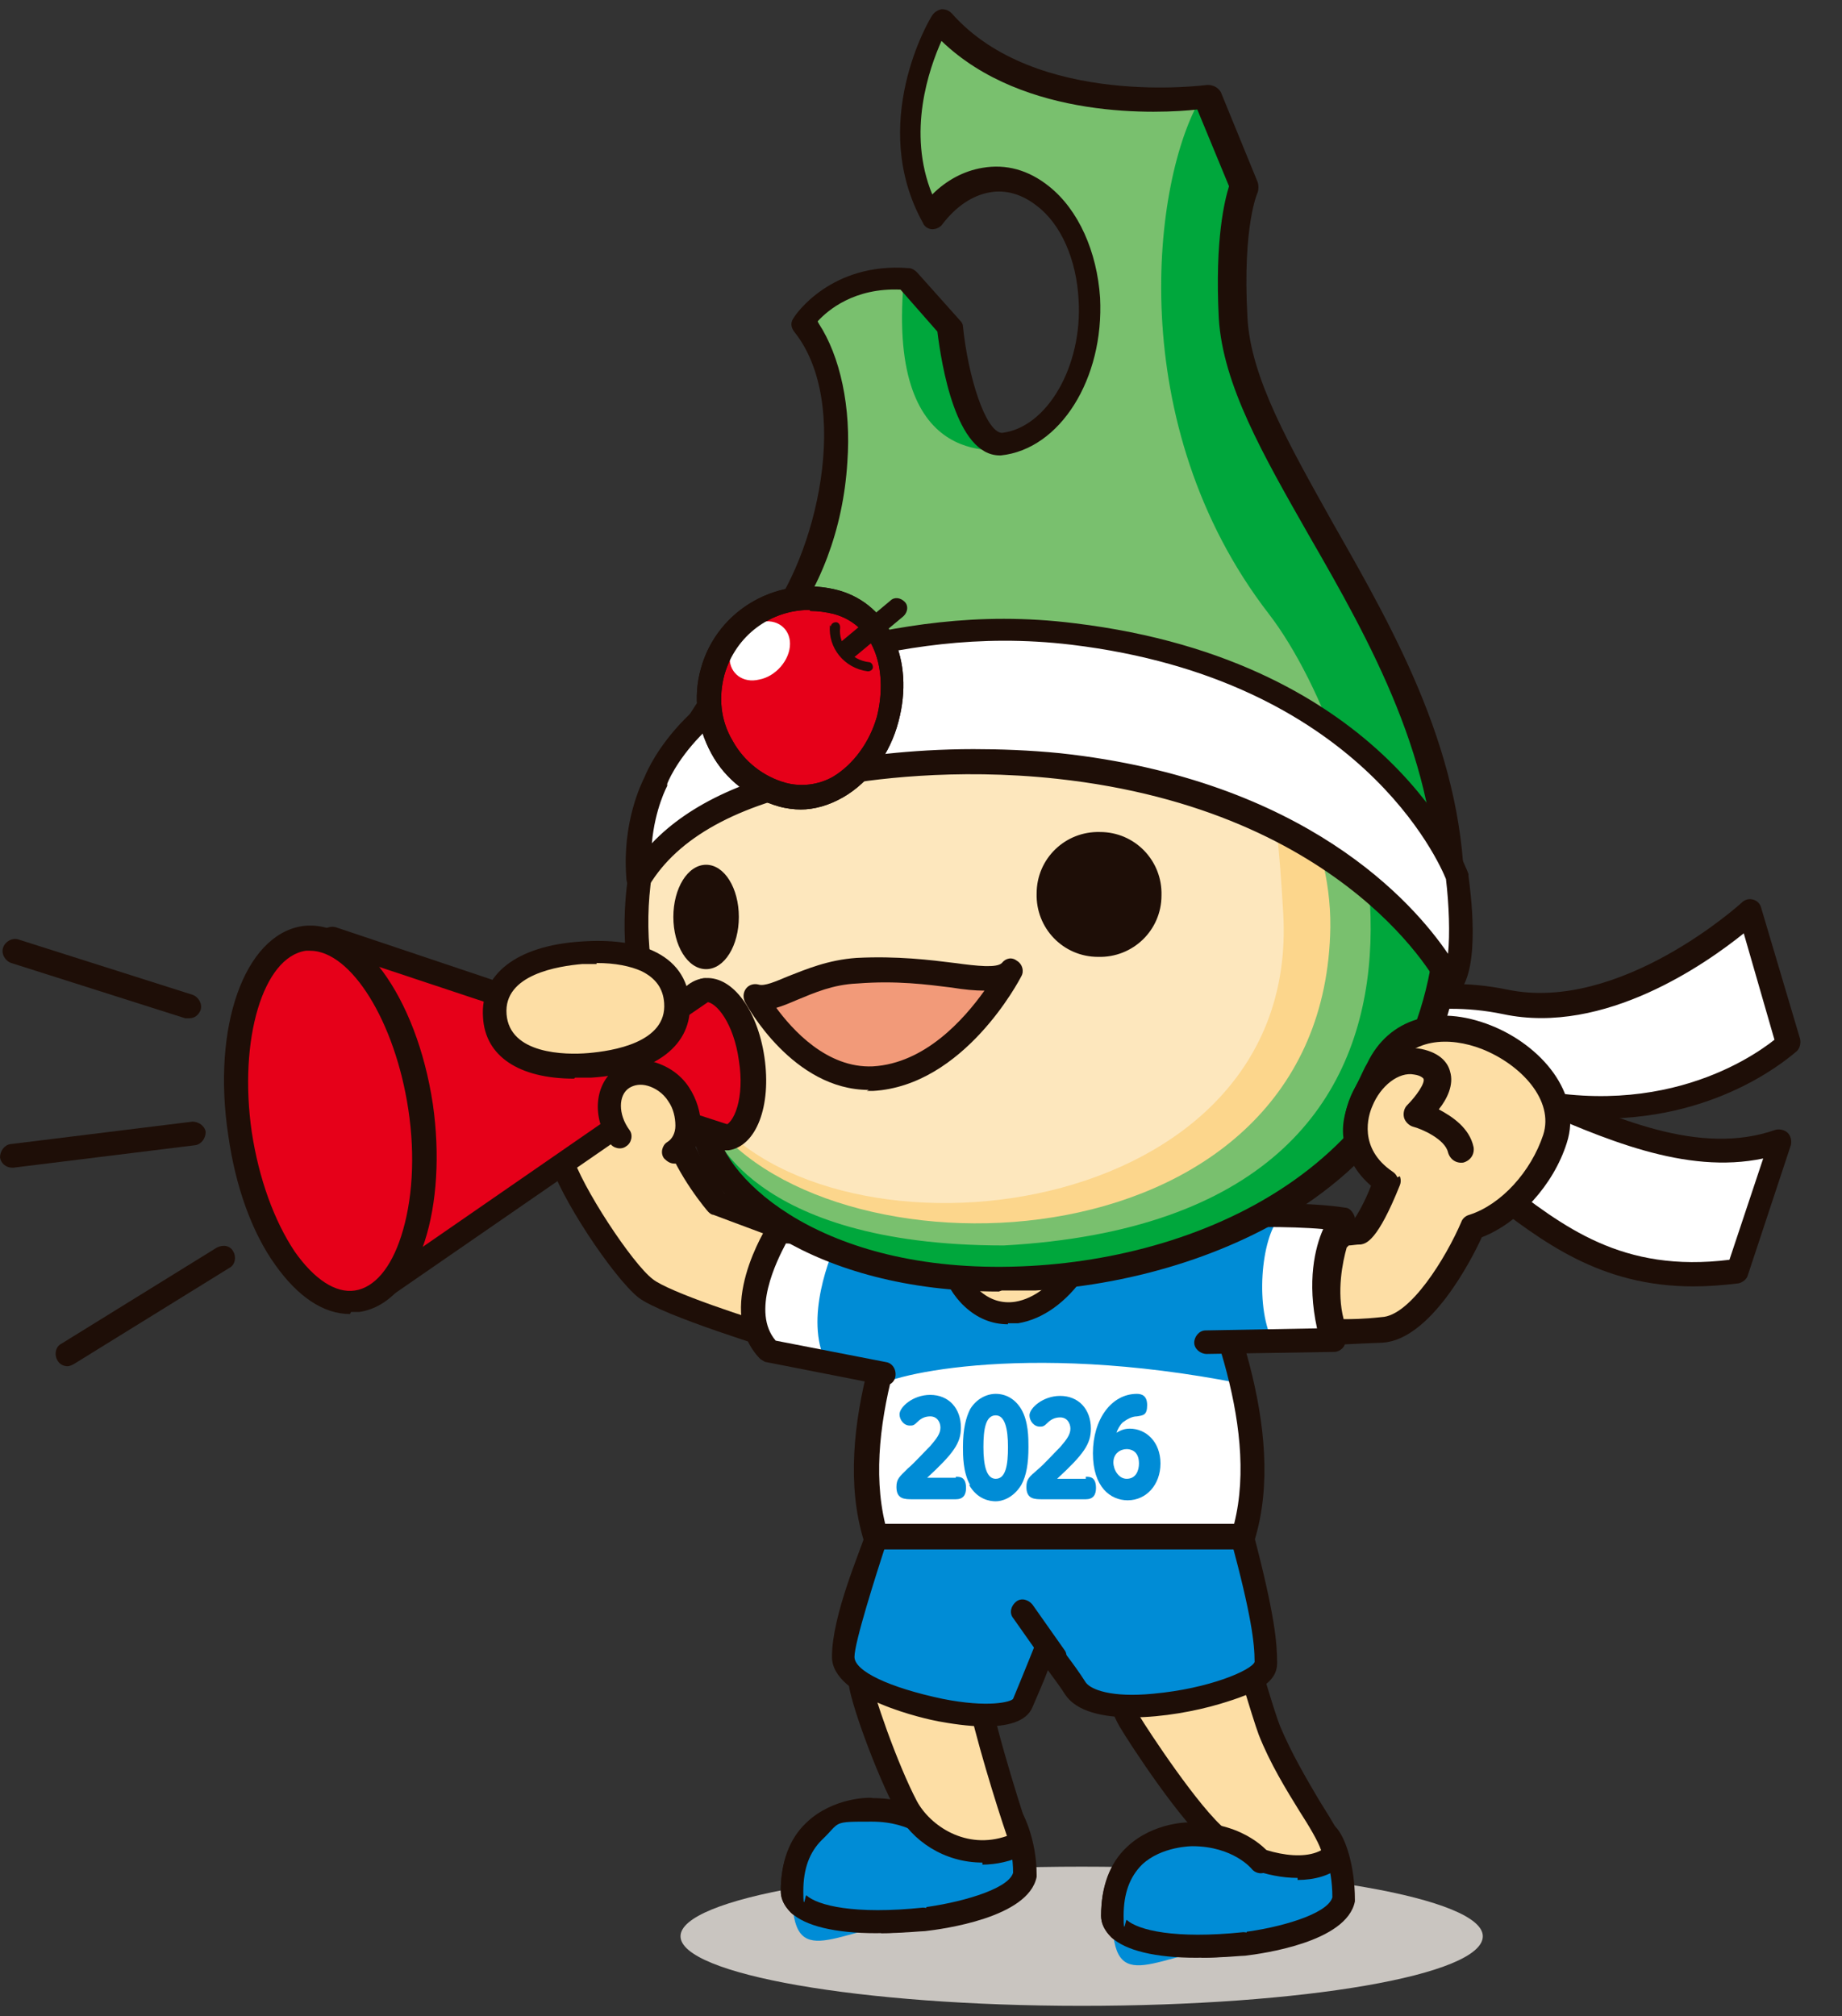 <?xml version="1.0" encoding="UTF-8"?>
<svg id="_レイヤー_2" xmlns="http://www.w3.org/2000/svg" version="1.1" viewBox="0 0 180 197">
  <rect x="0" y="0" width="180" height="197" fill="#333333" stroke="none"/>
  <!-- Generator: Adobe Illustrator 30.0.0, SVG Export Plug-In . SVG Version: 2.1.1 Build 123)  -->
  <defs>
    <style>
      .st0 {
        fill: #fcd68c;
      }

      .st1 {
        fill: #e60019;
      }

      .st2 {
        fill: #00a73c;
      }

      .st3 {
        fill: #79c06e;
      }

      .st4 {
        fill: #fde7bd;
      }

      .st5 {
        fill: #f29a79;
      }

      .st6 {
        fill: #fff;
      }

      .st7 {
        fill: #1e0e07;
      }

      .st8 {
        fill: #fddea5;
      }

      .st9 {
        fill: #c9c5c0;
      }

      .st10 {
        fill: #008cd6;
      }
    </style>
  </defs>
  <g>
    <path class="st9" d="M144.9,189.2c0,3.8-17.5,6.8-39.2,6.8s-39.2-3.1-39.2-6.8,17.5-6.8,39.2-6.8,39.2,3.1,39.2,6.8Z"/>
    <g>
      <g>
        <g>
          <g>
            <g>
              <path class="st10" d="M87.8,177.3s.4-1.6,4.3-2c4-.4,4.9.2,6.2,1.5.6.6,1.8,3.1,1.8,6.3-.7,3.4-9.9,4.4-9.9,4.4,0,0-12.9,1.2-12.9-2.7,0-9.3,10.5-7.5,10.5-7.5Z"/>
              <path class="st7" d="M86.1,188.8c-3.2,0-7.1-.3-8.8-1.9-.6-.6-1-1.3-1-2.1,0-2.9.9-5.1,2.7-6.6,2.7-2.3,6.7-2.2,8.3-2.1.6-.7,2-1.6,4.8-1.9,4.1-.4,5.4.2,7.1,1.9.8.8,2.1,3.7,2.1,7.1s0,.1,0,.2c-.8,4-9.2,5.1-10.9,5.3-.4,0-2.2.2-4.3.2ZM85.8,178.3c-1.6,0-3.8.3-5.4,1.6-1.3,1.1-1.9,2.7-1.9,4.9s0,.3.2.5c1.6,1.4,7.8,1.5,11.4,1.1,3.3-.4,8.4-1.7,8.9-3.4,0-2.9-1.1-5.1-1.4-5.4-1-1-1.6-1.6-5.3-1.2-2.7.3-3.3,1.2-3.4,1.3-.2.5-.7.8-1.3.8,0,0-.8-.1-1.8-.1ZM88.9,177.6h0s0,0,0,0ZM88.9,177.6s0,0,0,0c0,0,0,0,0,0ZM88.9,177.6s0,0,0,0c0,0,0,0,0,0Z"/>
            </g>
            <g>
              <path class="st10" d="M91.9,179.5s-2-2.7-6.7-2.7c0,0-7.8-.3-7.8,8s4.1,3.6,12.9,2.7"/>
              <path class="st7" d="M85.6,188.9c-4,0-6.9-.7-8.3-2-.8-.8-1-1.5-1-2.1,0-2.8.8-5.1,2.5-6.7,2.6-2.5,6.3-2.5,6.5-2.4h0c5.1,0,7.5,3,7.5,3.1.4.5.3,1.2-.2,1.6-.5.4-1.2.3-1.6-.2,0-.1-1.8-2.2-5.8-2.2s-3,0-4.9,1.8c-1.2,1.2-1.8,2.8-1.8,5s.2.3.3.4c1.1,1,4.7,1.9,11.4,1.2.6,0,1.2.4,1.2,1,0,.6-.4,1.2-1,1.2-1.7.2-3.3.3-4.8.3Z"/>
            </g>
            <g>
              <path class="st8" d="M85.9,154.6s-1.9,7.2-1.9,9.6,2.6,8.8,4.5,12.3c1.7,3.1,6.3,5.9,11.2,3.5-.8-2.3-3.5-10.6-4.1-14.5-.3-1.6-.3-8-.3-8"/>
              <path class="st7" d="M96,182c-3.7,0-6.9-2.1-8.4-5-1.9-3.5-4.7-11.1-4.7-12.8,0-2.6,1.9-9.6,2-9.9.2-.6.8-1,1.4-.8.6.2,1,.8.8,1.4-.5,2-1.9,7.4-1.9,9.3,0,1,2.5,8.2,4.4,11.8,1.3,2.4,4.8,4.8,8.8,3.4-1-2.9-3.2-10-3.9-13.7-.3-1.7-.3-7.5-.3-8.1s.5-1.1,1.1-1.1h0c.6,0,1.1.5,1.1,1.1,0,1.7,0,6.5.3,7.8.7,4,3.5,12.7,4.1,14.4.2.5,0,1.1-.6,1.4-1.4.7-2.9,1-4.2,1Z"/>
            </g>
          </g>
          <g>
            <g>
              <path class="st10" d="M119.2,179.7s.4-1.6,4.3-2c4-.4,4.9.2,6.2,1.5.6.6,1.6,3.1,1.6,6.3-.7,3.4-9.7,4.4-9.7,4.4,0,0-12.9,1.2-12.9-2.7,0-9.3,10.5-7.5,10.5-7.5Z"/>
              <path class="st7" d="M117.4,191.2c-3.2,0-7.1-.3-8.8-1.9-.6-.6-1-1.3-1-2.1,0-2.9.9-5.1,2.7-6.6,2.7-2.3,6.6-2.2,8.3-2.1.6-.7,2-1.6,4.8-1.9,4.1-.4,5.4.2,7.1,1.9,1,1,1.9,3.9,1.9,7.1s0,.1,0,.2c-.8,4-9.1,5.1-10.7,5.3-.4,0-2.2.2-4.3.2ZM117.2,180.7c-1.6,0-3.8.3-5.4,1.6-1.3,1.1-1.9,2.7-1.9,4.9s0,.3.2.5c1.6,1.4,7.8,1.4,11.4,1.1,3.3-.4,8.2-1.7,8.7-3.4,0-3.1-1-5.1-1.3-5.4-1-1-1.6-1.6-5.3-1.2-2.7.3-3.3,1.2-3.4,1.3-.2.5-.7.8-1.3.8,0,0-.8-.1-1.8-.1ZM120.3,180s0,0,0,0c0,0,0,0,0,0ZM120.3,180h0s0,0,0,0Z"/>
            </g>
            <g>
              <path class="st8" d="M106.9,158.6s2.3,7.5,3.5,9.6c.9,1.6,6,9.3,8.7,11.5,2.7,2.2,8.5,3.9,11.2,1.6,0-2.1-4.1-6.7-6.3-12.2-.6-1.5-2.7-8.9-2.7-8.9"/>
              <path class="st7" d="M126.8,183.5c-3,0-6.3-1.3-8.4-3-2.9-2.3-8-10.1-9-11.8-1.3-2.2-3.5-9.5-3.6-9.8-.2-.6.1-1.2.7-1.4.6-.2,1.2.1,1.4.7.6,2,2.5,7.7,3.4,9.4.9,1.5,5.9,9.1,8.5,11.2,2.3,1.8,6.9,3.3,9.3,2-.3-.9-1.2-2.4-2.1-3.8-1.3-2.1-2.9-4.7-4-7.5-.6-1.6-2.7-8.7-2.8-9-.2-.6.2-1.2.8-1.4.6-.2,1.2.2,1.4.8.7,2.5,2.2,7.6,2.7,8.8,1.1,2.6,2.5,5,3.8,7.2,1.5,2.4,2.6,4.1,2.6,5.5s-.1.6-.4.9c-1.1,1-2.7,1.4-4.3,1.4Z"/>
            </g>
            <g>
              <path class="st10" d="M123.2,181.9s-2-2.7-6.7-2.7c0,0-7.8-.3-7.8,8s4.1,3.6,12.9,2.7"/>
              <path class="st7" d="M116.9,191.3c-4,0-6.9-.7-8.3-2-.8-.8-1-1.5-1-2.1,0-2.8.8-5.1,2.5-6.7,2.6-2.5,6.3-2.5,6.5-2.4h0c5.1,0,7.5,3,7.5,3.1.4.5.3,1.2-.2,1.6-.5.4-1.2.3-1.6-.2,0,0-1.8-2.2-5.8-2.2,0,0-3,0-4.9,1.8-1.2,1.2-1.8,2.8-1.8,5s.2.3.3.4c1.1,1,4.7,1.9,11.4,1.2.6,0,1.2.4,1.2,1,0,.6-.4,1.2-1,1.2-1.7.2-3.3.3-4.8.3Z"/>
            </g>
          </g>
          <g>
            <path class="st10" d="M85.6,150.1s-3.3,9.7-3.3,11.7c0,3.9,16.2,7.8,17.6,4.5,1-2.4,2.2-5.4,2.2-5.4,0,0,1.8,2.2,3,4,2.5,3.9,18.6.4,18.6-2.5s-.2-4.3-2.3-12.3"/>
            <path class="st7" d="M96.3,168.7c-1.7,0-3.5-.3-4.6-.5-1.1-.2-10.4-2.2-10.4-6.3s2.8-10.4,3.3-12.1c.2-.6.8-.9,1.4-.7.6.2.9.8.7,1.4-1.2,3.7-3.2,10-3.2,11.4s3.4,3,8.6,4.1c4.5.9,6.7.3,6.9,0,1-2.4,2.2-5.4,2.2-5.4.2-.4.5-.6.9-.7.4,0,.8,0,1,.4,0,0,1.8,2.2,3,4.1.5.7,2.5,1.5,6.6,1.1,5.5-.5,9.6-2.3,9.9-3.1,0-1.8-.3-4.5-2.3-11.9-.2-.6.2-1.2.8-1.4.6-.2,1.2.2,1.4.8,2.1,8,2.3,10.7,2.3,12.6s-1.9,2.9-5.6,4c-4.7,1.4-12.9,2.4-15.1-.9-.5-.8-1.2-1.7-1.7-2.4-.4,1.1-1,2.4-1.5,3.6-.6,1.5-2.6,1.9-4.7,1.9Z"/>
          </g>
          <g>
            <path class="st6" d="M113.8,114.5h-20.6c-.6,3.5-12,20.6-7.7,35.6h35.9c4.1-13.6-7.1-32.1-7.7-35.6Z"/>
            <path class="st10" d="M121.4,135.3c-2.3-9.2-7.2-18.5-7.6-20.8h-20.6c-.4,2.2-6.3,11.7-7.8,21.2.5-1.1,14.2-4.8,35.9-.5Z"/>
            <path class="st7" d="M121.5,151.4h-35.9c-.5,0-1-.3-1.2-.9-3.3-10.8,2.7-24.5,5.9-31.8.9-2,1.6-3.7,1.7-4.4.1-.6.6-1,1.2-1h20.6c.6,0,1.1.4,1.2,1,.1.7.9,2.4,1.7,4.4,3.2,7.3,9.2,21,5.9,31.8-.2.5-.6.9-1.2.9ZM86.5,148.9h34.1c2.5-9.9-3.1-22.4-6.1-29.3-.7-1.7-1.3-3-1.6-3.9h-18.7c-.3.9-.9,2.2-1.6,3.9-3,6.8-8.5,19.4-6.1,29.3Z"/>
          </g>
          <g>
            <path class="st8" d="M77.2,131.1s-11.9-3.5-14.1-5.3c-2.3-1.8-7.4-9.6-8.3-12.8s9.3-8.3,11.3-2.2c1.1,3.4,3.9,6.7,3.9,6.7l7.5,2.8"/>
            <path class="st7" d="M77.2,132.3c-.1,0-.2,0-.3,0-1.2-.4-12.1-3.7-14.5-5.5-2.5-2-7.8-10-8.7-13.4-.7-2.5,2.3-5.1,5.6-6.1,3.8-1.2,7,0,8,3.2.9,2.6,2.9,5.3,3.5,6.1l7.2,2.7c.6.2.9.9.7,1.5-.2.6-.9.9-1.5.7l-7.5-2.8c-.2,0-.4-.2-.5-.3-.1-.1-3-3.5-4.2-7.1-.9-2.7-3.9-2.1-5.1-1.7-2.5.8-4.2,2.5-4,3.2.9,3.1,5.9,10.7,7.9,12.2,1.5,1.2,9.2,3.8,13.8,5.1.6.2,1,.8.8,1.5-.2.5-.6.8-1.1.8Z"/>
          </g>
          <g>
            <path class="st6" d="M80.8,132.6l-5.5-.7c-.6,0-.5-.2-.9-.7-3.1-4.2,2-10.8,2-10.8,0,0,0,0,0,0,1.8,0,5.2.3,5.2.3-2.5,6.3-.8,12-.8,12Z"/>
            <path class="st10" d="M96.9,123.6s-14.5-3.4-20.8-3.4c0,0-5,7.7-1,11.8l11.8,2.5"/>
            <path class="st6" d="M82,120.8c-2.3-.5-3.9-.7-5.9-.7,0,0-5,7.7-1,11.8,0,0,2.6.6,5.6,1.2-2.1-4.3.4-10.4,1.3-12.3Z"/>
            <path class="st7" d="M86.3,135.3c0,0-.1,0-.2,0l-11.2-2.2c-.2,0-.4-.2-.6-.3-4.6-4.7.6-12.9.8-13.2.2-.3.6-.5,1-.5h0c6.4,0,20.5,3.3,21.1,3.5.6.1,1,.8.9,1.4-.1.6-.8,1-1.4.9-.1,0-13.5-3.2-19.9-3.4-.9,1.7-3.4,6.7-1,9.5l10.8,2.1c.6.1,1,.7.9,1.4-.1.6-.6.9-1.1.9Z"/>
          </g>
          <g>
            <path class="st10" d="M110,119.3s14.9-1.1,21.1-.1c0,0-2.2,5.8-.9,11.8l-12.4.2"/>
            <path class="st6" d="M125.2,118.9c2.3-.1,4,0,5.9.3,0,0-2.6,5-.9,11.8,0,0-2.7.2-5.7.3-1.9-3.3-1.3-10.4.6-12.4Z"/>
            <path class="st7" d="M117.9,132.3c-.6,0-1.2-.5-1.2-1.1,0-.6.5-1.2,1.1-1.2l10.9-.2c-1-4.6-.2-7.9.6-9.7-6.7-.6-19.1.3-19.2.3-.7,0-1.2-.4-1.2-1.1,0-.6.4-1.2,1.1-1.2.6,0,15.1-1.1,21.4-.1.4,0,.7.3.9.7.2.4.1.8-.1,1.1-.1.2-2.7,4-.7,10.8,0,.3,0,.7-.2,1-.2.3-.6.5-.9.5l-12.4.2h0Z"/>
          </g>
          <g>
            <path class="st8" d="M108,115.5c-.4,6.3-4.3,12-8.6,12.7-4.4.7-7.6-3.9-7.2-10.2.4-6.3,4.3-12,8.6-12.7,4.4-.7,7.6,3.9,7.2,10.2Z"/>
            <path class="st7" d="M98.5,129.4c-1.6,0-3-.6-4.2-1.7-2.2-2-3.4-5.7-3.1-9.8.4-6.9,4.6-12.9,9.5-13.7,1.9-.3,3.8.2,5.2,1.6,2.2,2,3.4,5.7,3.1,9.8-.4,6.9-4.6,12.9-9.5,13.7-.4,0-.7,0-1,0ZM101.7,106.3c-.2,0-.5,0-.7,0-3.8.6-7.4,6-7.7,11.8-.2,3.4.7,6.5,2.4,8,1,.9,2.2,1.3,3.5,1.1,3.8-.6,7.4-6,7.7-11.7h0c.2-3.4-.7-6.5-2.5-8-.8-.7-1.8-1.1-2.8-1.1Z"/>
          </g>
        </g>
        <g>
          <g>
            <path class="st6" d="M108.3,101.2c6.7,11.6,24.2,1,36.5,5.1,18.8,6.2,29.9-4.3,29.9-4.3l-3.8-12.8s-12.2,11.2-23.9,8.8c-17.5-3.6-28.4,12.7-36.7-1.5"/>
            <path class="st7" d="M156.5,109.5c-3.6,0-7.6-.6-12.1-2-4.7-1.6-10.4-.8-15.8-.2-8.3,1-16.9,2.1-21.3-5.5-.3-.6-.1-1.3.4-1.6.6-.3,1.3-.1,1.6.4,3.6,6.2,10.7,5.3,19,4.3,5.7-.7,11.6-1.5,16.9.3,15.7,5.2,25.8-1.7,28.2-3.6l-3-10.4c-3.6,2.9-13.6,10-23.5,7.9-7.2-1.5-13.2.5-18.5,2.3-7.1,2.4-13.8,4.6-19-4.4-.3-.6-.1-1.3.4-1.6.6-.3,1.3-.1,1.6.4,4.3,7.3,9,5.7,16.2,3.3,5.3-1.8,12-4,19.7-2.4,11,2.3,22.8-8.4,22.9-8.5.3-.3.7-.4,1.1-.3.4.1.7.4.8.8l3.8,12.8c.1.4,0,.9-.3,1.2-.4.3-7.2,6.6-19,6.6Z"/>
          </g>
          <g>
            <path class="st6" d="M115.1,83.9c-2.9,7.8,4.9,21.5,18.4,25.1,12.8,3.4,17.8,17.9,36.4,15.2l4.2-12.7c-13.3,4.7-28.8-9.6-40.4-9.6-11.6,0-14.7-10.1-15.4-16.5"/>
            <path class="st7" d="M165.5,125.7c-9.2,0-14.8-4.4-20.3-8.6-3.8-3-7.4-5.7-12.1-7-7.5-2-14-7.2-17.5-14-2.3-4.5-2.9-9.1-1.6-12.6.2-.6.9-.9,1.5-.7.6.2.9.9.7,1.5-1.1,2.9-.5,6.8,1.5,10.7,3.2,6.2,9.2,11,16.1,12.8,5.1,1.4,9.1,4.4,12.9,7.4,6.1,4.7,11.8,9.2,22.3,7.9l3.3-9.9c-7.6,1.6-15.6-1.9-23.3-5.3-5.6-2.5-10.8-4.8-15.4-4.8-9.3,0-15.3-6.4-16.6-17.5,0-.6.4-1.2,1-1.3.6,0,1.2.4,1.3,1,.6,5.7,3.4,15.4,14.2,15.4,5,0,10.5,2.5,16.3,5,8,3.6,16.3,7.3,23.7,4.7.4-.1.9,0,1.2.3.3.3.4.8.3,1.2l-4.2,12.7c-.1.4-.5.7-.9.8-1.6.2-3.1.3-4.5.3Z"/>
          </g>
          <path class="st3" d="M68.9,110.3c-17.5-29.3,6.7-48.9,6.7-48.9,7.6-9.2,7.6-24.1,2.9-29.8,0,0,3.1-4.8,10.1-4.2l4.2,4.7s1.3,11.4,5,11.5c5.1-.5,9.1-6.9,8.6-14.2-.4-7.3-5-12.5-10.1-11.7-2.1.3-4,1.7-5.4,3.6-5.1-9.2.8-19.1.8-19.1,8.7,9.9,26.1,7.4,26.1,7.4l3.6,8.8s-1.7,3.2-1.1,12.8c.8,14.6,21.6,33,21.2,57.1-.4,26.6-24.1,35.7-40.8,36.6-19.8,1.1-31.1-8.3-31.9-14.6"/>
          <path class="st2" d="M88.3,27.7l4.6,4.3s.9,9.5,6.7,11.8c-1.6.2-12.9,2.6-11.3-16.2Z"/>
          <g>
            <path class="st0" d="M69.5,109.5c12.3,16.3,60,14.6,60.5-18.9.1-9.7-5.6-17-5.6-17,0,0-9.1-6.8-34.3-7.1-11.4-.2-22.2,9-25.1,11.8,0,0-7.5,15.7,4.5,31.3Z"/>
            <path class="st4" d="M69.1,108.4c12.4,16.4,58,11.2,56.3-19.1-.8-14.2-2.1-15.5-2.1-15.5,0,0-12.9-5.9-35.7-6.2-10.3-.1-20.1,8.1-22.7,10.6,0,0-6.7,16,4.1,30.2Z"/>
            <path class="st2" d="M120.4,31.1c-.5-9.6,1.1-12.8,1.1-12.8l-3.6-8.8h-.5c-4.8,8-7.7,32,6.6,50.5,10,13,24.6,58.9-25.9,61.7-25.1,0-28.6-11.6-28.6-11.6-1.6,5.5,11.6,14.6,29.1,14.9,17.5.2,42.6-10.1,43-36.8.3-24.2-20.4-42.5-21.2-57.1Z"/>
            <g>
              <path class="st7" d="M113.5,87.5c0,3.4-2.8,6.1-6.2,6-3.4,0-6.1-2.8-6-6.2,0-3.4,2.8-6.1,6.2-6,3.4,0,6.1,2.8,6,6.2Z"/>
              <path class="st7" d="M72.2,89.6c0,2.8-1.4,5.1-3.2,5.1-1.8,0-3.2-2.3-3.2-5.1,0-2.8,1.4-5.1,3.2-5.1,1.8,0,3.2,2.3,3.2,5.1Z"/>
              <g>
                <path class="st5" d="M98.8,94.8c-1.6,2-6.6-.4-15.1,0-4.8.3-7.9,3.1-10,2.6,0,0,4.5,8.3,11.6,7.9,8.3-.5,13.5-10.5,13.5-10.5Z"/>
                <path class="st7" d="M84.9,106.5c-7.4,0-11.9-8.2-12.1-8.6-.2-.4-.2-.9.1-1.3.3-.4.8-.5,1.2-.4.6.2,1.7-.3,2.9-.8,1.8-.7,3.9-1.6,6.7-1.8,4-.2,7.2.2,9.6.5,2.2.3,4.1.5,4.6,0,.4-.5,1-.6,1.5-.2.5.3.7,1,.4,1.5-.2.4-5.6,10.7-14.5,11.2-.2,0-.4,0-.6,0ZM75.8,98.4c1.6,2.2,5,6,9.5,5.8,5.1-.3,8.9-4.6,10.9-7.4-.9,0-2-.1-3.2-.3-2.4-.3-5.4-.7-9.2-.4-2.4.1-4.2.9-5.9,1.6-.7.3-1.4.6-2.1.8Z"/>
              </g>
            </g>
          </g>
          <path class="st7" d="M97.6,126.2c-18,0-28.7-8.6-29.9-15.4-17.8-26.3,5.5-48.7,7-50.1,5.1-6.3,8.6-21.2,2.9-28.3-.3-.4-.4-.9,0-1.4.1-.2,3.6-5.4,11.2-4.8.3,0,.6.2.8.4l4.2,4.7c.2.2.3.4.3.6.5,4.9,2.2,10.3,3.8,10.4,4.4-.5,7.9-6.5,7.5-13-.2-3.9-1.7-7.4-4.1-9.2-1.4-1.1-3-1.6-4.6-1.3-1.7.3-3.3,1.4-4.6,3.1-.2.3-.6.5-1,.5-.4,0-.8-.3-.9-.6-5.4-9.7.6-19.9.9-20.3.2-.3.5-.5.9-.6.4,0,.7.1,1,.4,8.2,9.3,24.9,7,25,7,.5,0,1,.2,1.3.7l3.6,8.8c.1.3.1.7,0,1,0,0-1.5,3.2-1,12.2.3,5.9,4.1,12.5,8.4,20.2,6.1,10.7,13,22.8,12.8,37.1-.2,12.2-5.3,22.2-14.8,28.9-7.2,5.1-17.1,8.3-27.1,8.9-1.1,0-2.2,0-3.3,0ZM80,31.6c2.1,3.2,3.2,8.2,2.8,13.6-.4,6.5-2.7,12.5-6.3,16.9,0,0,0,0-.1.1-1,.9-23.9,22-6.6,47.4.1.2.2.3.2.5.7,5.1,10.6,14.7,30.7,13.6,18.1-1,39.3-10.9,39.7-35.5.2-13.6-6.5-25.5-12.5-35.9-4.5-7.9-8.4-14.7-8.8-21.2-.4-7.8.6-11.6,1-12.9l-3.1-7.5c-3.6.4-16.9,1.1-25-6.7-1.2,2.7-3.4,8.9-.9,15,1.4-1.4,3.1-2.3,4.9-2.6,2.3-.4,4.5.2,6.5,1.8,2.9,2.3,4.7,6.4,5,10.9.4,7.9-3.9,14.8-9.7,15.4,0,0,0,0-.1,0-4.3,0-5.7-8.9-6.1-12.1l-3.6-4.1c-4.5-.2-7.1,2-8.1,3.1Z"/>
          <g>
            <path class="st6" d="M104.9,61.9c-9.9-1.2-18.2.6-24.1,2-13.4,3.3-16.7,12.3-16.7,12.3,0,0-2.1,3.8-1.7,9.2.1,1.7,1.3-6.7,19.1-9.9,5.7-1,13.8-1.6,22.1-.7,29.6,3.2,38.3,21.2,38.3,21.2,1.9-2.1.6-10.3.6-10.3,0,0-7.2-20.1-37.6-23.8Z"/>
            <path class="st7" d="M141.8,97.2c0,0-.1,0-.2,0-.4,0-.7-.3-.9-.6,0-.2-8.9-17.4-37.4-20.5-10.1-1.1-18.5.1-21.7.7-8.9,1.6-14.9,4.7-17.9,9.3-.3.4-.7,1.1-1.6.9-.3,0-.9-.4-.9-1.3-.4-5.4,1.5-9.2,1.8-9.8.4-1,4.2-9.7,17.5-13,7.1-1.7,14.9-3.2,24.5-2h0c30.7,3.7,38.2,23.7,38.5,24.5,0,0,0,.1,0,.2.2,1.5,1.2,8.9-.9,11.3-.2.2-.5.4-.9.4ZM95.1,73.2c2.6,0,5.5.1,8.5.4,24,2.6,34.5,14.6,37.9,19.6.2-1.9.1-4.8-.2-7.3-.6-1.5-8.4-19.5-36.6-22.9-9.2-1.1-16.8.3-23.6,2-12.6,3.1-15.9,11.5-15.9,11.6,0,0,0,.1,0,.2,0,0-1.2,2.2-1.5,5.6,3.7-3.9,9.6-6.6,17.6-8,2.3-.4,7.4-1.2,13.9-1.2Z"/>
          </g>
          <g>
            <g>
              <path class="st1" d="M86.8,70.3c-1.2,4.8-5.6,8.7-10.3,7.4-5.2-1.5-8.2-6.9-6.8-12.1,1.5-5.2,6.9-8.2,12.1-6.8,4.7,1.3,6.3,6.4,5,11.4Z"/>
              <path class="st7" d="M78.3,79.1c-.7,0-1.5-.1-2.2-.3-2.8-.8-5.2-2.6-6.6-5.2-1.4-2.6-1.8-5.5-1-8.3,1.6-5.8,7.7-9.2,13.5-7.6,4.9,1.4,7.4,6.8,5.8,12.8-.8,3.1-2.8,5.9-5.4,7.4-1.4.8-2.8,1.2-4.2,1.2ZM79.1,59.6c-3.8,0-7.2,2.5-8.3,6.3-.6,2.2-.4,4.5.8,6.5,1.1,2,3,3.5,5.2,4.1,1.5.4,3.2.2,4.6-.6,2-1.2,3.6-3.4,4.3-5.9h0c1-4,.1-8.8-4.2-10-.8-.2-1.6-.3-2.3-.3Z"/>
            </g>
            <path class="st6" d="M74.2,66.4c-1.6.4-2.9-.6-2.9-2.1,0-1.6,1.4-3.2,3-3.5,1.6-.4,2.9.6,2.9,2.1,0,1.6-1.4,3.2-3,3.5Z"/>
            <path class="st7" d="M78.3,79.1c-.7,0-1.5-.1-2.2-.3-2.8-.8-5.2-2.6-6.6-5.2-1.4-2.6-1.8-5.5-1-8.3,1.6-5.8,7.7-9.2,13.5-7.6,4.9,1.4,7.4,6.8,5.8,12.8-.8,3.1-2.8,5.9-5.4,7.4-1.4.8-2.8,1.2-4.2,1.2ZM79.1,59.6c-3.8,0-7.2,2.5-8.3,6.3-.6,2.2-.4,4.5.8,6.5,1.1,2,3,3.5,5.2,4.1,1.5.4,3.2.2,4.6-.6,2-1.2,3.6-3.4,4.3-5.9h0c1-4,.1-8.8-4.2-10-.8-.2-1.6-.3-2.3-.3Z"/>
            <g>
              <path class="st7" d="M81.1,61.1c-.2,2.2,1.4,4.2,3.7,4.5.3,0,.5-.2.5-.4,0-.3-.2-.5-.4-.5-1.7-.2-3-1.7-2.8-3.4,0-.3-.2-.5-.4-.5-.3,0-.5.2-.5.4Z"/>
              <path class="st7" d="M87,58.7l-4.8,4c-.4.4-.5,1-.1,1.4.3.4,1,.5,1.4.1l4.8-4c.4-.4.5-1,.1-1.4-.4-.4-1-.5-1.4-.1Z"/>
            </g>
          </g>
        </g>
      </g>
      <g>
        <g>
          <path class="st1" d="M73.4,103.5c.6,4-.6,7.4-2.5,7.7-2,.3-4.1-2.7-4.6-6.7-.6-4,.6-7.4,2.5-7.7,2-.3,4.1,2.7,4.6,6.7Z"/>
          <path class="st7" d="M70.6,112.4c-2.5,0-4.9-3.2-5.5-7.7-.3-2.1-.2-4.2.4-5.8.6-1.9,1.8-3.1,3.2-3.3,2.7-.4,5.3,2.9,6,7.7.7,4.8-.8,8.7-3.5,9.1-.1,0-.3,0-.4,0ZM69,97.9s0,0,0,0c-.5,0-1,.7-1.3,1.7-.4,1.3-.5,3-.3,4.7.5,3.7,2.3,5.8,3.3,5.7,1-.1,2.1-2.7,1.5-6.4h0c-.5-3.6-2.2-5.7-3.2-5.7Z"/>
        </g>
        <g>
          <polyline class="st1" points="68.7 96.8 61.8 101.6 32.3 91.8 32.3 109.5 36.8 126.5 62.8 108.6 70.8 111.2"/>
          <path class="st7" d="M36.8,127.6c-.1,0-.3,0-.4,0-.4-.1-.6-.4-.7-.8l-4.5-17c0,0,0-.2,0-.3v-17.7c0-.4.2-.7.5-1,.3-.2.7-.3,1.1-.2l28.9,9.7,6.5-4.5c.5-.4,1.3-.2,1.6.3.4.5.2,1.3-.3,1.6l-7,4.8c-.3.2-.7.3-1,.1l-28-9.3v15.9l4.1,15.2,24.6-17c.3-.2.7-.3,1-.1l8,2.6c.6.2,1,.9.7,1.5-.2.6-.9.9-1.5.7l-7.5-2.5-25.5,17.6c-.2.1-.4.2-.7.2Z"/>
        </g>
        <g>
          <path class="st1" d="M41.1,108.2c1.4,9.8-1.4,18.3-6.2,19-4.9.7-10-6.6-11.4-16.4-1.4-9.8,1.4-18.3,6.2-19,4.9-.7,10,6.6,11.4,16.4Z"/>
          <path class="st7" d="M34.2,128.4c-2.6,0-5.1-1.7-7.3-4.8-2.3-3.2-3.9-7.7-4.6-12.7-1.6-10.6,1.6-19.5,7.2-20.4,5.6-.8,11.2,6.8,12.8,17.4h0c.7,4.9.4,9.7-.8,13.4-1.3,4-3.6,6.5-6.4,6.9-.3,0-.6,0-.8,0ZM30.4,92.9c-.2,0-.3,0-.5,0-4.2.6-6.6,8.7-5.3,17.7.7,4.6,2.2,8.7,4.2,11.7,1.9,2.7,4,4.1,5.9,3.8,1.9-.3,3.5-2.2,4.5-5.3,1.1-3.4,1.4-7.8.7-12.4h0c-1.3-8.6-5.6-15.5-9.6-15.5Z"/>
        </g>
      </g>
      <g>
        <path class="st8" d="M66.1,98c.3,3.9-3.6,5.8-8.5,6.2-4.9.4-9-1-9.3-4.9-.3-3.9,3.6-5.8,8.5-6.2,4.9-.4,9,1,9.3,4.9Z"/>
        <path class="st7" d="M56.1,105.4c-5.4,0-8.7-2.2-8.9-6-.3-4.2,3.3-7,9.6-7.4,2.8-.2,5.2.1,7,.9,2.2,1,3.4,2.7,3.6,5h0c.3,4.2-3.3,7-9.6,7.4-.5,0-1.1,0-1.6,0ZM58.3,94.2c-.5,0-.9,0-1.4,0-2.3.2-7.7,1-7.4,4.9.3,3.9,5.7,4,8,3.8,2.3-.2,7.7-1,7.4-4.9h0c-.1-1.4-.8-2.4-2.2-3.1-1.1-.5-2.6-.8-4.4-.8Z"/>
      </g>
      <g>
        <path class="st8" d="M60.4,110.9c-1.4-2-1.3-4.6.4-5.7,1.6-1.1,4.1-.4,5.5,1.6,1.4,2,1.3,4.6-.4,5.7"/>
        <path class="st7" d="M65.9,113.7c-.4,0-.7-.2-1-.5-.4-.5-.2-1.3.3-1.6.5-.3.8-.9.8-1.6,0-.8-.2-1.7-.7-2.4-.5-.8-1.3-1.3-2-1.5-.7-.2-1.3-.1-1.8.2-1.1.7-1.1,2.6,0,4.1.4.5.2,1.3-.3,1.6-.5.4-1.3.2-1.6-.3-1.8-2.5-1.5-5.8.6-7.3,1.1-.8,2.4-1,3.8-.6,1.3.4,2.5,1.2,3.3,2.4.8,1.2,1.2,2.6,1.2,3.9,0,1.4-.7,2.6-1.8,3.4-.2.1-.4.2-.7.2Z"/>
      </g>
      <g>
        <g>
          <path class="st8" d="M134.7,104.5c-1.9,4.1-4.3,6.8.8,10.9,0,0-2,4.9-2.9,5.1-1.1.2-1.9,0-1.9,0,0,0-1.9,5.2-.4,9.6,0,0,1.2,0,4.7-.2,4.6-.2,8.9-10,8.9-10,3.7-1.2,6.8-5,8-8.6,2.5-7.7-12.9-15.9-17.2-6.9Z"/>
          <path class="st7" d="M130.5,131.4c-.1,0-.2,0-.2,0-.5,0-1-.3-1.2-.8-1.7-4.8.3-10.2.4-10.5.2-.6.9-.9,1.5-.8h0s.5.1,1.2,0c.4-.5,1.2-1.9,1.8-3.5-4.3-4-2.7-7.3-1.1-10.5.2-.4.4-.9.7-1.4h0c2.1-4.4,6.8-5.8,12.1-3.7,4.8,1.9,9,6.6,7.4,11.5-1.3,4.1-4.7,7.8-8.3,9.2-1,2.2-5,10-9.7,10.3-2.8.1-4.1.2-4.6.2ZM131.6,121.9c-.4,1.4-1,4.3-.3,7,.7,0,1.9,0,3.7-.2,2.8-.1,6.3-5.8,7.8-9.3.1-.3.4-.6.8-.7,3.1-1,6-4.2,7.2-7.8,1.1-3.4-2.2-6.9-6-8.4-3.1-1.2-7.1-1.2-8.9,2.5h0c-.2.5-.5,1-.7,1.4-1.7,3.3-2.5,5,1.2,8,.4.3.6.9.4,1.4-2.2,5.5-3.3,5.7-3.8,5.8-.5,0-.9.1-1.2.1Z"/>
        </g>
        <g>
          <path class="st8" d="M142.8,112.3c-.5-2.4-4.3-3.4-4.3-3.4,0,0,4.5-4.2.1-5.1-4.4-.9-9.5,7.4-3.1,11.7"/>
          <path class="st7" d="M135.5,116.7c-.2,0-.5,0-.7-.2-3.9-2.7-4-6.6-2.8-9.4,1.4-3.2,4.3-5.1,6.9-4.6,1.9.4,2.6,1.4,2.8,2.2.4,1.3-.3,2.7-1.1,3.7,1.3.7,3,1.8,3.4,3.7.1.7-.3,1.3-1,1.5-.7.1-1.3-.3-1.5-1-.3-1.3-2.6-2.3-3.4-2.5-.4-.1-.8-.5-.9-.9-.1-.4,0-.9.3-1.2.9-.9,1.8-2.2,1.6-2.6,0,0-.2-.3-.9-.4-1.5-.3-3.3,1.1-4.1,3.1-.4.9-1.4,4.1,2,6.4.6.4.7,1.2.3,1.7-.2.4-.6.5-1,.5Z"/>
        </g>
      </g>
      <g>
        <line class="st8" x1="18.5" y1="98.3" x2="1.5" y2="92.9"/>
        <path class="st7" d="M18.5,99.5c-.1,0-.2,0-.4,0l-17-5.4c-.6-.2-1-.9-.8-1.5.2-.6.9-1,1.5-.8l17,5.4c.6.2,1,.9.8,1.5-.2.5-.6.8-1.1.8Z"/>
      </g>
      <g>
        <line class="st8" x1="18.9" y1="110.8" x2="1.2" y2="113"/>
        <path class="st7" d="M1.2,114.1c-.6,0-1.1-.4-1.2-1,0-.6.4-1.2,1-1.3l17.8-2.2c.6,0,1.2.4,1.3,1,0,.6-.4,1.2-1,1.3l-17.8,2.2s0,0-.1,0Z"/>
      </g>
      <g>
        <line class="st8" x1="21.8" y1="122.9" x2="6.6" y2="132.3"/>
        <path class="st7" d="M6.6,133.5c-.4,0-.8-.2-1-.6-.3-.5-.2-1.3.4-1.6l15.2-9.4c.6-.3,1.3-.2,1.6.4.3.5.2,1.3-.4,1.6l-15.2,9.4c-.2.1-.4.2-.6.2Z"/>
      </g>
      <g>
        <line class="st10" x1="100" y1="157.4" x2="103" y2="161.9"/>
        <path class="st7" d="M103,163c-.4,0-.7-.2-.9-.5l-3.1-4.4c-.4-.5-.2-1.2.3-1.6.5-.4,1.2-.2,1.6.3l3.1,4.4c.4.5.2,1.2-.3,1.6-.2.1-.4.2-.6.2Z"/>
      </g>
    </g>
  </g>
  <g>
    <path class="st10" d="M93.4,144.3c.4,0,1,0,1,1.1,0,.7-.3,1.1-1,1.1h-4.2c-.8,0-1.6,0-1.6-1.2,0-.8.3-1,1.1-1.8.6-.5,1.5-1.5,2.2-2.2.6-.7,1-1.2,1-1.8,0-.5-.3-1.1-1-1.1-.5,0-.9.2-1.2.5-.4.4-.5.4-.8.4-.6,0-1-.6-1-1.1,0-.7,1.3-1.9,3-1.9,1.8,0,3,1.3,3,3.2,0,1.5-.7,2.5-3.3,4.9h2.8Z"/>
    <path class="st10" d="M94.8,145.1c-.7-1.2-.7-2.9-.7-3.7,0-1.8.3-2.9.7-3.7.6-1,1.6-1.5,2.5-1.5,1,0,1.9.5,2.5,1.5.7,1.2.7,2.8.7,3.7,0,1.6-.2,2.8-.7,3.7-.8,1.3-1.9,1.6-2.5,1.6-.6,0-1.8-.2-2.6-1.6ZM98.5,141.4c0-1.8-.3-3.1-1.2-3.1-1,0-1.2,1.4-1.2,3.1,0,1.8.3,3.1,1.2,3.1,1,0,1.2-1.4,1.2-3.1Z"/>
    <path class="st10" d="M106.1,144.3c.4,0,1,0,1,1.1,0,.7-.3,1.1-1,1.1h-4.2c-.8,0-1.6,0-1.6-1.2,0-.8.3-1,1.1-1.7.6-.5,1.5-1.5,2.2-2.2.6-.7,1-1.2,1-1.8,0-.5-.3-1.1-1-1.1-.5,0-.9.2-1.2.5-.4.4-.5.4-.8.4-.6,0-1-.6-1-1.1,0-.7,1.3-1.9,3-1.9,1.8,0,3,1.3,3,3.2,0,1.5-.7,2.5-3.3,4.9h2.8Z"/>
    <path class="st10" d="M110.4,139.6c1.6,0,3,1.3,3,3.4,0,2.1-1.4,3.6-3.2,3.6-1.7,0-3.4-1.3-3.4-4.6,0-3.3,1.8-5.8,4.3-5.8.5,0,1,.2,1,1.1,0,1-.4,1-1,1.1-.5,0-1,.3-1.4.6-.3.3-.5.7-.6,1,.2-.1.6-.4,1.3-.4ZM110.1,141.6c-.6,0-1.3.4-1.3,1.3,0,.7.5,1.6,1.3,1.6.9,0,1.2-.8,1.2-1.5,0-1.3-.9-1.4-1.2-1.4Z"/>
  </g>
</svg>